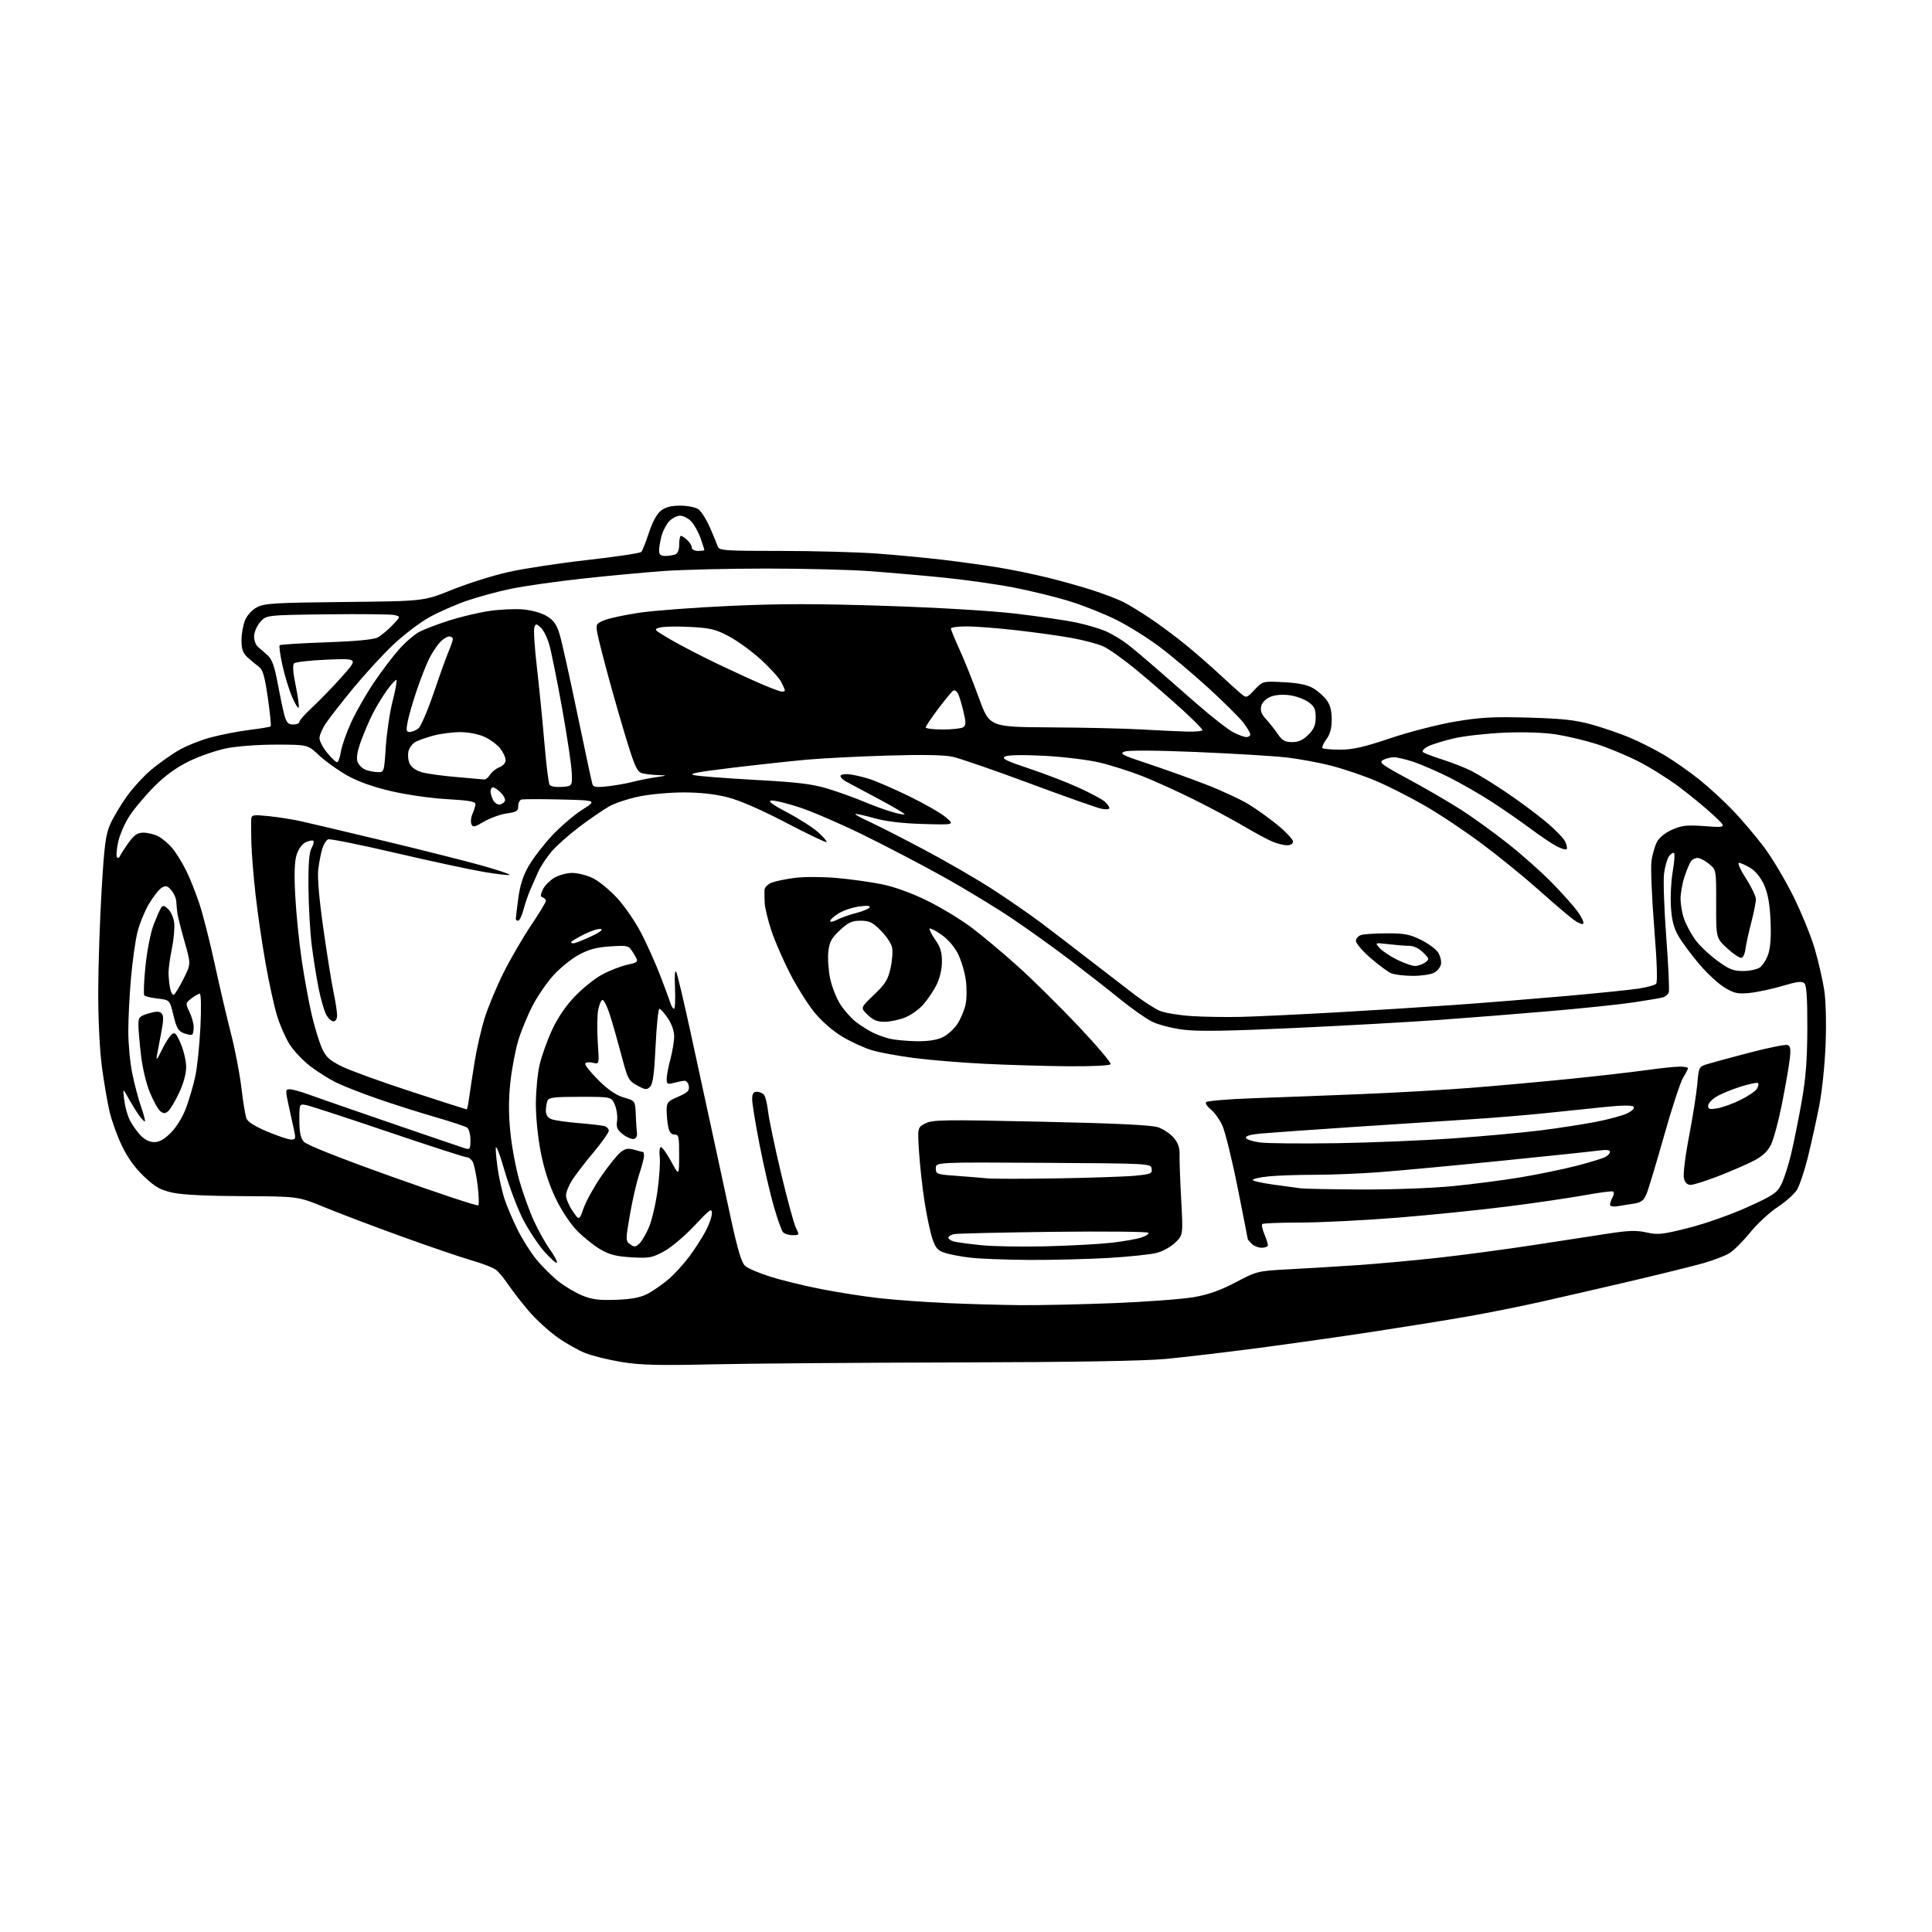 <?xml version="1.0" encoding="UTF-8" standalone="no"?>
<svg 
  version="1.1" 
  xmlns="http://www.w3.org/2000/svg" 
  xmlns:xlink="http://www.w3.org/1999/xlink" 
  xmlns:svg="http://www.w3.org/2000/svg"
  xmlns:rdf="http://www.w3.org/1999/02/22-rdf-syntax-ns#"
  xmlns:cc="http://creativecommons.org/ns#"
  xmlns:dc="http://purl.org/dc/elements/1.1/"
  viewBox="0 0 768 768"
  width="768"
  height="768"
>
<style>svg {background-color: white; }</style>"
<path stroke="none" fill="black" fill-rule="evenodd" d="M283.00,542.35C261.92,542.83 254.60,542.64 247.21,541.44C242.09,540.61 235.58,539.02 232.73,537.89C229.87,536.77 224.78,533.88 221.42,531.48C218.05,529.07 213.05,524.49 210.32,521.30C207.58,518.11 203.97,513.48 202.29,511.00C200.61,508.52 198.39,505.79 197.37,504.91C196.34,504.04 191.90,502.29 187.50,501.02C183.10,499.75 170.50,495.46 159.50,491.47C148.50,487.49 134.78,482.29 129.00,479.90C118.50,475.58 118.50,475.58 96.50,475.49C82.31,475.44 72.40,474.95 68.58,474.10C63.71,473.02 61.70,471.88 57.27,467.69C53.71,464.33 50.73,460.20 48.48,455.52C46.61,451.63 44.37,445.41 43.51,441.69C42.65,437.98 41.28,429.92 40.47,423.79C39.61,417.22 39.02,404.99 39.05,394.06C39.08,383.85 39.68,365.82 40.38,354.00C41.45,335.91 42.00,331.73 43.82,327.63C45.01,324.96 47.96,320.01 50.37,316.63C52.78,313.26 57.09,308.54 59.93,306.14C62.78,303.75 67.57,300.31 70.57,298.50C73.58,296.69 79.51,294.28 83.77,293.14C88.02,292.01 95.02,290.65 99.33,290.13C103.64,289.60 107.36,288.98 107.60,288.74C107.84,288.50 107.33,283.39 106.47,277.40C105.21,268.67 104.49,266.20 102.84,265.00C101.71,264.18 99.70,262.51 98.39,261.30C96.54,259.59 96.00,258.06 96.00,254.51C96.00,252.00 96.64,248.41 97.42,246.53C98.25,244.55 100.22,242.40 102.17,241.38C105.10,239.83 109.27,239.58 137.00,239.30C168.49,238.98 168.49,238.98 179.68,234.45C185.84,231.96 195.90,228.79 202.04,227.40C208.18,226.02 222.41,223.85 233.66,222.59C244.91,221.32 254.48,219.89 254.93,219.39C255.38,218.90 256.74,215.47 257.95,211.76C259.34,207.52 261.10,204.28 262.71,203.01C264.52,201.59 266.77,201.00 270.41,201.00C273.28,201.00 276.47,201.64 277.62,202.44C278.75,203.24 280.81,206.50 282.21,209.69C283.60,212.89 285.01,216.29 285.34,217.25C285.89,218.85 287.99,219.00 310.22,219.00C323.57,219.01 340.80,219.47 348.50,220.04C356.20,220.60 368.12,221.73 375.00,222.55C381.88,223.37 391.77,224.74 397.00,225.60C402.23,226.46 411.00,228.27 416.50,229.62C422.00,230.98 430.10,233.25 434.50,234.68C438.90,236.11 444.30,238.18 446.50,239.28C448.70,240.38 453.65,243.41 457.50,246.01C461.35,248.60 467.65,253.30 471.50,256.46C475.35,259.61 481.23,264.73 484.57,267.84C487.91,270.96 491.74,274.42 493.07,275.54C495.50,277.58 495.50,277.58 498.74,274.16C501.97,270.75 501.97,270.75 510.32,271.19C516.15,271.49 519.67,272.21 521.98,273.56C523.80,274.63 526.21,276.74 527.34,278.25C528.76,280.16 529.38,282.52 529.38,285.99C529.38,289.53 528.76,291.83 527.25,293.88C526.07,295.47 525.38,297.05 525.72,297.39C526.06,297.72 529.23,298.00 532.78,298.00C537.78,298.00 542.22,296.99 552.62,293.48C560.00,290.99 571.53,288.02 578.26,286.87C588.47,285.14 593.32,284.87 607.50,285.26C620.87,285.64 626.21,286.21 632.50,287.95C636.90,289.16 643.72,291.49 647.65,293.13C651.58,294.76 657.88,297.94 661.65,300.19C665.42,302.44 671.64,306.80 675.49,309.88C679.33,312.95 685.37,318.50 688.91,322.21C692.45,325.92 697.99,332.45 701.21,336.73C704.43,341.00 709.73,349.90 712.99,356.50C716.24,363.10 720.06,372.52 721.47,377.42C722.88,382.33 724.53,389.53 725.14,393.42C725.80,397.62 726.03,406.41 725.71,415.00C725.39,423.37 724.29,433.94 723.09,440.00C721.95,445.77 719.92,454.90 718.59,460.28C717.25,465.66 715.30,471.41 714.26,473.06C713.21,474.72 709.74,477.79 706.54,479.89C703.34,482.00 698.42,486.57 695.61,490.06C692.79,493.54 689.06,497.23 687.32,498.25C685.57,499.27 681.07,500.99 677.32,502.07C673.57,503.15 660.83,506.31 649.00,509.09C637.17,511.86 620.75,515.65 612.50,517.50C604.25,519.35 590.98,522.00 583.00,523.39C575.02,524.78 558.15,527.50 545.50,529.43C532.85,531.36 512.15,534.29 499.50,535.95C486.85,537.60 470.65,539.51 463.50,540.19C454.82,541.01 427.07,541.48 380.00,541.59C341.23,541.68 297.57,542.02 283.00,542.35zM405.50,518.82C413.20,518.89 430.07,518.52 443.00,518.00C455.93,517.48 470.15,516.41 474.62,515.63C480.43,514.61 485.15,512.94 491.24,509.72C499.63,505.30 499.91,505.23 512.12,504.58C518.93,504.23 531.25,503.47 539.50,502.92C547.75,502.36 562.43,501.02 572.11,499.94C581.80,498.86 598.67,496.61 609.61,494.93C620.55,493.25 634.00,491.18 639.50,490.34C647.42,489.12 650.55,489.03 654.54,489.92C659.04,490.93 660.84,490.73 671.26,488.10C677.80,486.45 688.03,482.84 694.54,479.90C704.87,475.22 706.36,474.22 708.09,470.83C709.16,468.73 710.92,463.30 711.99,458.76C713.07,454.22 714.95,444.88 716.17,438.00C717.84,428.56 718.40,421.41 718.44,408.80C718.48,397.01 718.14,391.74 717.29,390.89C716.35,389.95 714.45,390.17 708.59,391.91C704.46,393.13 698.62,394.39 695.61,394.70C690.92,395.19 689.50,394.90 685.73,392.69C683.31,391.27 678.77,387.11 675.65,383.46C672.52,379.80 668.78,374.78 667.33,372.30C665.34,368.90 664.57,365.99 664.22,360.52C663.96,356.52 664.28,350.21 664.93,346.50C665.57,342.80 665.82,339.48 665.47,339.13C665.12,338.79 664.22,339.34 663.48,340.36C662.73,341.39 661.83,344.54 661.48,347.36C661.13,350.19 661.54,361.63 662.38,372.79C663.22,383.95 663.66,393.72 663.36,394.50C663.06,395.28 662.07,396.15 661.16,396.44C660.25,396.72 654.94,397.63 649.38,398.46C643.81,399.29 628.73,400.86 615.88,401.96C603.02,403.06 583.27,404.63 572.00,405.44C560.73,406.25 535.08,407.69 515.00,408.62C488.29,409.87 476.34,410.06 470.44,409.33C465.95,408.77 460.42,407.35 457.94,406.11C455.50,404.88 449.90,400.95 445.50,397.38C441.10,393.80 432.32,386.93 426.00,382.11C419.68,377.29 409.10,369.69 402.50,365.24C395.90,360.78 383.30,353.14 374.50,348.26C365.70,343.38 351.34,335.88 342.59,331.61C333.83,327.33 322.60,322.50 317.62,320.88C312.64,319.25 307.65,318.06 306.53,318.23C305.12,318.44 307.11,319.91 313.00,323.00C317.68,325.46 323.20,329.00 325.28,330.88C327.35,332.75 328.84,334.49 328.58,334.75C328.32,335.01 321.08,331.55 312.48,327.05C302.60,321.89 294.07,318.17 289.27,316.94C284.27,315.66 278.31,315.00 271.80,315.00C266.36,315.00 258.45,315.71 254.21,316.58C249.97,317.44 244.62,319.19 242.32,320.46C240.03,321.74 234.74,325.34 230.58,328.47C226.42,331.61 221.39,336.04 219.40,338.33C217.42,340.63 214.97,344.30 213.97,346.50C212.97,348.70 211.49,352.07 210.67,354.00C209.85,355.93 208.67,359.41 208.05,361.75C207.43,364.09 206.49,366.00 205.96,366.00C205.43,366.00 205.01,365.66 205.03,365.25C205.05,364.84 205.49,361.19 206.02,357.15C206.69,351.99 207.91,348.15 210.12,344.29C211.85,341.26 216.02,335.83 219.39,332.22C222.75,328.62 228.16,323.97 231.41,321.91C237.32,318.16 237.32,318.16 222.91,317.81C214.99,317.62 207.94,317.64 207.25,317.84C206.56,318.05 206.00,319.23 206.00,320.47C206.00,322.39 205.32,322.82 201.45,323.35C198.95,323.70 194.90,325.15 192.45,326.58C188.51,328.89 187.94,329.00 187.37,327.53C187.02,326.62 187.25,324.75 187.87,323.39C188.49,322.02 189.00,320.32 189.00,319.60C189.00,318.64 186.02,318.13 177.75,317.68C171.47,317.33 161.67,315.93 155.58,314.52C148.38,312.85 142.42,310.73 138.09,308.31C134.48,306.29 129.45,302.69 126.91,300.32C122.29,296.00 122.29,296.00 109.71,296.00C102.40,296.00 94.07,296.63 89.82,297.51C85.79,298.34 79.17,300.64 75.11,302.63C70.14,305.06 65.64,308.32 61.42,312.54C57.96,316.00 53.54,321.23 51.60,324.16C49.66,327.10 47.56,331.89 46.94,334.82C46.31,337.74 46.14,340.44 46.54,340.82C46.94,341.19 47.46,340.97 47.70,340.31C47.93,339.66 49.45,337.30 51.07,335.06C53.40,331.85 54.65,331.00 57.06,331.00C58.73,331.00 61.37,331.66 62.93,332.46C64.49,333.27 66.97,335.36 68.44,337.11C69.92,338.86 72.38,342.82 73.92,345.90C75.46,348.98 77.90,355.10 79.34,359.50C80.78,363.90 83.52,374.70 85.42,383.50C87.33,392.30 90.22,404.68 91.85,411.00C93.48,417.32 95.33,427.00 95.97,432.50C96.61,438.00 97.51,443.46 97.98,444.62C98.54,446.00 101.48,447.84 106.35,449.87C110.48,451.59 114.73,453.00 115.79,453.00C117.50,453.00 117.63,452.58 116.89,449.25C116.44,447.19 115.45,442.69 114.70,439.25C113.42,433.34 113.45,433.00 115.20,433.00C116.22,433.00 119.63,433.95 122.77,435.10C125.92,436.26 140.65,441.37 155.50,446.47C170.35,451.57 183.51,456.06 184.75,456.44C186.82,457.08 187.00,456.82 187.00,453.19C187.00,451.02 186.44,448.82 185.75,448.30C185.06,447.78 179.32,445.87 173.00,444.05C166.68,442.23 156.32,438.94 150.00,436.74C143.68,434.54 136.25,431.62 133.50,430.26C130.75,428.89 126.16,425.99 123.30,423.81C120.44,421.62 116.77,417.74 115.14,415.17C113.51,412.60 111.25,407.45 110.12,403.72C108.98,400.00 106.92,390.55 105.53,382.72C104.15,374.90 102.36,362.65 101.57,355.50C100.77,348.35 100.03,339.12 99.92,335.00C99.81,330.88 99.79,326.65 99.86,325.62C99.99,323.91 100.60,323.80 106.75,324.42C110.46,324.80 116.20,325.70 119.50,326.42C122.80,327.15 137.88,330.72 153.00,334.35C168.12,337.98 185.57,342.38 191.77,344.13C197.97,345.87 202.83,347.51 202.57,347.77C202.31,348.02 197.69,347.50 192.30,346.60C186.91,345.69 171.10,342.29 157.16,339.04C143.23,335.79 131.21,333.37 130.46,333.65C129.71,333.94 128.66,335.60 128.12,337.34C127.58,339.08 126.86,342.75 126.52,345.50C126.12,348.70 126.84,357.14 128.52,369.00C129.96,379.18 131.78,390.57 132.57,394.32C133.36,398.06 134.00,402.23 134.00,403.57C134.00,405.04 133.42,406.00 132.53,406.00C131.71,406.00 130.40,404.75 129.61,403.21C128.82,401.68 127.49,397.07 126.67,392.96C125.84,388.86 124.61,381.23 123.95,376.00C123.28,370.77 122.68,360.43 122.62,353.00C122.53,343.41 122.89,338.82 123.83,337.16C124.56,335.88 124.90,334.57 124.59,334.25C124.27,333.93 122.93,334.17 121.60,334.77C120.17,335.42 118.70,337.39 117.96,339.63C117.08,342.30 116.90,347.07 117.36,355.95C117.71,362.85 118.87,374.42 119.94,381.66C121.01,388.89 122.81,398.74 123.95,403.54C125.09,408.35 126.89,414.21 127.93,416.58C129.50,420.12 130.88,421.41 135.67,423.83C138.88,425.44 151.32,429.97 163.33,433.88C175.34,437.80 185.32,441.00 185.52,441.00C185.72,441.00 186.16,438.86 186.51,436.25C186.86,433.64 187.84,427.23 188.68,422.00C189.52,416.77 191.34,408.90 192.72,404.50C194.11,400.10 197.49,392.02 200.23,386.55C202.98,381.07 207.87,372.65 211.11,367.83C214.35,363.02 217.00,358.65 217.00,358.12C217.00,357.60 216.44,356.98 215.76,356.75C214.78,356.43 214.78,355.78 215.74,353.67C216.41,352.20 218.43,350.10 220.23,349.00C222.03,347.90 225.27,347.01 227.43,347.00C229.60,347.00 233.29,347.93 235.64,349.07C237.99,350.20 242.32,353.74 245.27,356.92C248.22,360.11 252.53,366.38 254.86,370.86C257.19,375.33 260.69,383.16 262.63,388.25C264.57,393.34 266.40,398.29 266.69,399.25C266.99,400.21 267.56,401.00 267.95,401.00C268.35,401.00 268.51,397.29 268.32,392.75C268.10,387.43 268.29,385.21 268.86,386.50C269.34,387.60 271.80,397.95 274.32,409.50C276.85,421.05 280.70,438.82 282.89,449.00C285.07,459.18 288.53,475.15 290.56,484.50C293.26,496.91 294.79,501.97 296.22,503.24C297.30,504.19 301.80,506.11 306.21,507.50C310.61,508.90 319.69,511.11 326.36,512.42C333.04,513.74 343.45,515.36 349.50,516.04C355.55,516.72 367.48,517.59 376.00,517.98C384.52,518.37 397.80,518.74 405.50,518.82zM245.00,516.69C251.19,516.45 254.59,515.79 257.50,514.27C259.70,513.12 263.44,510.50 265.82,508.45C268.20,506.40 271.92,502.32 274.09,499.38C276.26,496.44 279.16,491.93 280.52,489.37C281.88,486.80 283.00,483.60 283.00,482.25C283.00,480.12 282.08,480.78 276.10,487.18C272.31,491.25 266.86,495.85 263.99,497.41C259.24,500.00 258.10,500.21 251.02,499.80C244.96,499.44 242.27,498.76 238.72,496.68C236.22,495.22 232.12,491.96 229.61,489.45C226.91,486.75 223.40,481.53 221.04,476.69C218.41,471.30 216.35,465.03 215.02,458.34C213.85,452.46 213.01,444.26 213.01,438.84C213.02,433.70 213.70,426.65 214.52,423.17C215.34,419.69 217.56,413.49 219.45,409.41C221.63,404.67 224.90,399.86 228.44,396.15C231.50,392.94 236.36,389.03 239.25,387.46C242.14,385.89 246.63,384.12 249.23,383.54C253.96,382.47 253.96,382.47 251.92,379.11C249.87,375.75 249.87,375.75 242.62,376.21C237.13,376.56 234.09,377.37 230.09,379.55C227.19,381.12 222.70,384.74 220.10,387.58C217.51,390.42 213.77,395.84 211.79,399.62C209.81,403.40 207.24,409.62 206.07,413.43C204.91,417.25 203.48,424.75 202.89,430.10C202.15,436.89 202.15,442.95 202.88,450.16C203.45,455.85 205.08,464.55 206.51,469.50C207.94,474.45 210.52,481.58 212.24,485.34C213.97,489.10 216.85,494.26 218.66,496.79C220.46,499.33 221.68,501.65 221.36,501.95C221.05,502.25 218.81,500.26 216.38,497.52C213.96,494.77 210.19,489.09 208.00,484.88C205.81,480.68 202.47,471.89 200.58,465.37C198.56,458.42 197.11,454.74 197.07,456.50C197.04,458.15 197.48,462.34 198.04,465.81C198.60,469.27 199.76,474.22 200.61,476.81C201.47,479.39 203.70,484.65 205.58,488.50C207.46,492.36 210.91,497.84 213.25,500.69C215.59,503.54 219.60,507.50 222.16,509.50C224.72,511.49 228.99,514.00 231.66,515.07C235.46,516.60 238.33,516.95 245.00,516.69zM409.00,500.84C399.93,500.78 389.47,500.38 385.77,499.95C382.07,499.52 377.49,498.66 375.58,498.03C372.70,497.08 371.86,496.10 370.57,492.19C369.72,489.61 368.33,483.00 367.49,477.50C366.64,472.00 365.67,463.16 365.33,457.85C364.71,448.20 364.71,448.20 367.86,446.57C370.71,445.10 375.06,445.04 413.75,445.89C443.51,446.54 457.66,447.21 460.32,448.10C462.42,448.80 465.24,450.69 466.59,452.29C468.30,454.32 468.99,456.29 468.90,458.85C468.82,460.86 469.10,468.88 469.53,476.67C470.30,490.85 470.30,490.85 467.31,493.84C465.66,495.49 462.36,497.37 459.97,498.01C457.57,498.65 448.84,499.58 440.56,500.06C432.28,500.54 418.07,500.89 409.00,500.84zM254.09,494.42C255.04,493.56 256.77,490.64 257.93,487.94C259.09,485.24 260.65,478.63 261.38,473.26C262.12,467.89 262.51,461.81 262.25,459.75C261.99,457.69 262.21,456.00 262.74,456.00C263.27,456.00 265.11,458.59 266.83,461.75C269.95,467.50 269.95,467.50 269.97,459.25C270.00,451.84 269.81,451.00 268.12,451.00C266.82,451.00 266.06,450.04 265.62,447.88C265.28,446.16 265.00,443.22 265.00,441.34C265.00,438.24 265.42,437.75 269.57,435.97C273.31,434.37 274.08,433.60 273.82,431.76C273.64,430.48 272.85,429.56 272.00,429.63C271.17,429.70 269.26,430.09 267.75,430.49C265.32,431.13 265.00,430.94 265.01,428.86C265.02,427.56 265.69,424.02 266.50,421.00C267.31,417.98 267.98,413.92 267.99,411.98C268.00,409.85 267.00,407.00 265.46,404.73C264.07,402.68 262.56,401.00 262.12,401.00C261.67,401.00 260.99,407.64 260.61,415.75C260.09,426.74 259.54,430.88 258.43,431.99C257.11,433.32 256.53,433.26 253.30,431.49C249.84,429.60 249.51,428.96 246.89,419.00C245.36,413.23 243.30,406.02 242.31,403.00C241.31,399.98 240.06,397.50 239.52,397.50C238.98,397.50 238.20,399.30 237.78,401.50C237.37,403.70 237.30,409.46 237.62,414.30C238.22,423.09 238.22,423.09 235.72,422.47C234.34,422.12 232.97,422.25 232.66,422.75C232.35,423.25 234.67,426.21 237.83,429.33C241.81,433.27 244.92,435.39 248.03,436.29C252.50,437.59 252.50,437.59 252.72,443.04C252.84,446.04 253.06,449.38 253.22,450.46C253.38,451.60 252.84,452.56 251.93,452.75C251.07,452.93 249.12,452.09 247.59,450.89C245.34,449.13 244.91,448.12 245.29,445.60C245.55,443.90 245.17,441.04 244.44,439.25C243.10,436.00 243.10,436.00 230.66,436.00C220.23,436.00 218.12,436.26 217.61,437.58C217.27,438.45 217.00,440.26 217.00,441.61C217.00,443.22 217.76,444.34 219.25,444.90C220.49,445.37 225.32,446.07 230.00,446.45C234.68,446.83 239.29,447.37 240.25,447.64C241.21,447.91 242.00,448.74 242.00,449.48C242.00,450.21 239.24,454.12 235.86,458.16C232.48,462.20 228.66,467.18 227.36,469.23C226.06,471.28 225.00,473.99 225.00,475.25C225.00,476.51 226.18,479.27 227.62,481.39C230.24,485.25 230.24,485.25 232.03,480.17C233.02,477.37 236.18,471.67 239.07,467.49C241.96,463.31 245.39,459.05 246.70,458.02C248.60,456.53 249.71,456.34 252.28,457.08C254.04,457.59 255.60,458.00 255.74,458.00C255.88,458.00 256.00,458.69 256.00,459.53C256.00,460.37 255.14,463.64 254.10,466.78C253.05,469.93 251.39,477.17 250.40,482.87C248.66,492.97 248.66,493.28 250.48,494.61C252.09,495.79 252.61,495.76 254.09,494.42zM416.00,495.42C425.62,495.18 437.28,494.54 441.91,494.01C446.53,493.48 451.82,492.55 453.67,491.95C455.51,491.34 456.80,490.48 456.52,490.04C456.25,489.60 439.26,489.43 418.76,489.67C398.27,489.92 380.49,490.32 379.25,490.58C378.01,490.83 377.00,491.47 377.00,492.00C377.00,492.53 378.01,493.22 379.25,493.53C380.49,493.84 385.33,494.49 390.00,494.98C394.68,495.47 406.38,495.67 416.00,495.42zM501.57,496.00C500.24,496.00 498.44,495.29 497.57,494.43C496.71,493.56 496.00,492.71 496.00,492.54C496.00,492.36 494.17,483.06 491.93,471.86C489.69,460.66 486.95,449.59 485.84,447.25C484.73,444.92 482.70,442.12 481.33,441.04C479.96,439.96 479.09,438.66 479.41,438.15C479.73,437.64 487.98,436.93 497.74,436.58C507.51,436.24 526.75,435.50 540.50,434.95C554.25,434.40 574.05,433.27 584.50,432.45C594.95,431.62 612.50,430.04 623.50,428.93C634.50,427.82 648.19,426.26 653.92,425.46C659.66,424.66 665.84,424.00 667.67,424.00C669.50,424.00 671.00,424.28 671.00,424.63C671.00,424.98 670.13,426.68 669.06,428.41C667.99,430.13 664.59,440.49 661.51,451.42C658.42,462.36 655.28,472.78 654.53,474.59C653.40,477.28 652.46,477.99 649.33,478.48C647.22,478.81 644.26,479.28 642.75,479.52C641.23,479.76 640.00,479.48 640.00,478.91C640.00,478.34 640.45,477.03 641.00,475.99C641.55,474.96 641.66,473.91 641.24,473.65C640.82,473.39 635.76,474.04 629.99,475.10C624.22,476.15 610.50,478.17 599.50,479.57C588.50,480.97 568.70,482.99 555.50,484.05C542.30,485.10 524.94,485.98 516.92,485.98C508.90,485.99 502.07,486.26 501.75,486.58C501.43,486.90 501.81,488.69 502.59,490.55C503.36,492.41 504.00,494.40 504.00,494.97C504.00,495.54 502.91,496.00 501.57,496.00zM315.05,491.00C313.51,491.00 311.78,490.44 311.21,489.75C310.65,489.06 309.01,484.45 307.58,479.50C306.15,474.55 303.63,463.65 301.99,455.28C300.34,446.91 299.00,438.69 299.00,437.03C299.00,434.73 299.45,434.00 300.88,434.00C301.91,434.00 303.20,434.56 303.74,435.25C304.28,435.94 305.01,438.98 305.35,442.00C305.70,445.02 308.00,455.98 310.47,466.35C312.93,476.72 315.60,486.51 316.40,488.10C317.82,490.95 317.80,491.00 315.05,491.00zM190.13,479.15C190.48,478.79 190.35,475.18 189.85,471.12C189.35,467.07 188.48,462.91 187.93,461.87C187.38,460.84 186.27,460.00 185.47,460.00C184.67,460.00 170.63,455.46 154.26,449.91C137.89,444.36 123.26,439.58 121.75,439.29C119.00,438.77 119.00,438.77 119.00,445.28C119.00,450.03 119.47,452.33 120.75,453.82C121.87,455.12 134.59,460.18 156.00,467.83C174.43,474.41 189.78,479.51 190.13,479.15zM541.00,472.84C553.14,472.91 568.96,472.33 577.34,471.52C585.51,470.73 597.88,469.12 604.84,467.94C611.81,466.77 621.71,464.71 626.87,463.38C632.02,462.04 637.08,460.49 638.12,459.94C639.15,459.38 640.00,458.43 640.00,457.83C640.00,457.09 638.44,456.95 635.25,457.39C632.64,457.75 614.98,459.61 596.00,461.51C577.02,463.42 555.42,465.43 548.00,465.98C540.58,466.54 529.05,467.00 522.40,467.00C515.74,467.00 507.53,467.29 504.15,467.64C500.77,468.00 498.00,468.62 498.00,469.04C498.00,469.45 501.71,470.29 506.25,470.91C510.79,471.52 515.62,472.18 517.00,472.37C518.38,472.57 529.17,472.78 541.00,472.84zM672.06,471.00C670.71,471.00 669.82,470.12 669.38,468.38C669.01,466.89 669.89,459.66 671.44,451.63C672.93,443.86 674.40,434.48 674.72,430.78C675.26,424.33 675.41,424.02 678.39,423.08C680.10,422.55 687.73,420.47 695.34,418.48C702.95,416.48 709.83,415.10 710.62,415.41C711.75,415.84 711.93,417.12 711.43,421.23C711.08,424.13 709.69,432.08 708.34,438.90C706.99,445.72 705.01,453.03 703.93,455.14C702.52,457.90 700.51,459.72 696.80,461.60C693.96,463.04 687.69,465.74 682.86,467.61C678.03,469.47 673.17,471.00 672.06,471.00zM420.50,468.42C433.70,468.20 447.56,467.73 451.30,467.36C457.47,466.76 458.07,466.51 457.80,464.60C457.50,462.51 457.33,462.50 414.75,462.24C372.00,461.98 372.00,461.98 372.00,464.40C372.00,466.72 372.35,466.85 380.25,467.42C384.79,467.75 390.30,468.20 392.50,468.42C394.70,468.64 407.30,468.64 420.50,468.42zM531.50,454.43C545.25,454.22 566.17,453.34 578.00,452.50C589.83,451.65 605.12,450.26 612.00,449.40C618.88,448.55 628.85,447.01 634.16,446.00C639.47,444.98 645.26,443.40 647.03,442.49C648.99,441.47 649.87,440.47 649.30,439.90C648.73,439.33 644.54,439.37 638.44,440.00C632.97,440.56 622.20,441.68 614.50,442.48C606.80,443.29 593.08,444.41 584.00,444.98C574.92,445.55 554.00,446.92 537.50,448.02C521.00,449.13 504.66,450.29 501.20,450.60C497.05,450.98 495.02,451.57 495.27,452.34C495.48,452.98 498.10,453.80 501.08,454.16C504.06,454.53 517.75,454.65 531.50,454.43zM61.30,454.00C63.36,454.00 65.35,452.88 67.96,450.25C70.13,448.07 72.63,443.99 73.94,440.50C75.17,437.20 76.82,431.57 77.60,428.00C78.38,424.43 79.31,415.54 79.67,408.25C80.04,400.54 79.93,395.01 79.40,395.02C78.91,395.03 77.41,395.88 76.08,396.90C73.70,398.73 73.69,398.83 75.33,402.28C76.25,404.22 77.00,406.90 77.00,408.23C77.00,409.57 76.75,410.92 76.44,411.22C76.14,411.53 74.66,411.32 73.15,410.75C70.88,409.89 70.18,408.71 68.95,403.61C67.48,397.50 67.48,397.50 62.78,396.96C60.20,396.66 57.77,396.11 57.39,395.73C57.01,395.35 57.20,390.15 57.81,384.17C58.41,378.20 59.83,370.88 60.96,367.91C62.09,364.93 63.43,361.84 63.94,361.04C64.75,359.78 65.15,359.83 66.84,361.35C67.91,362.33 69.00,364.78 69.24,366.81C69.49,368.84 69.08,373.42 68.34,377.00C67.60,380.57 67.00,384.91 67.00,386.62C67.00,388.34 67.28,391.15 67.62,392.86C67.96,394.57 68.65,395.72 69.14,395.41C69.64,395.10 71.37,392.24 72.98,389.04C75.91,383.23 75.91,383.23 73.38,374.36C71.99,369.49 70.70,364.38 70.51,363.00C70.32,361.62 70.13,359.54 70.08,358.36C70.04,357.18 69.18,355.21 68.18,353.98C66.72,352.17 65.99,351.94 64.43,352.78C63.37,353.35 61.07,356.22 59.31,359.16C57.56,362.10 55.46,367.20 54.64,370.50C53.82,373.80 52.67,381.98 52.08,388.67C51.48,395.37 51.00,404.95 51.00,409.96C51.00,414.98 51.71,422.55 52.59,426.79C53.46,431.03 55.03,436.94 56.07,439.93C57.12,442.92 57.80,445.53 57.60,445.74C57.39,445.94 56.32,444.85 55.23,443.31C54.14,441.76 52.25,438.70 51.03,436.50C48.80,432.50 48.80,432.50 49.38,437.27C49.70,439.89 50.70,443.49 51.60,445.27C52.49,447.05 54.39,449.74 55.80,451.25C57.48,453.04 59.40,454.00 61.30,454.00zM66.83,441.73C65.64,442.71 65.01,442.71 63.75,441.73C62.87,441.05 61.01,437.72 59.60,434.33C58.12,430.77 56.61,424.41 56.03,419.33C55.47,414.47 55.01,409.06 55.01,407.29C55.00,404.41 55.41,403.96 59.03,402.87C62.06,401.96 63.35,401.95 64.21,402.81C65.07,403.67 65.05,405.52 64.14,410.23C63.48,413.68 62.69,417.85 62.39,419.50C61.97,421.79 62.41,421.32 64.26,417.50C65.59,414.75 67.37,411.93 68.21,411.24C69.52,410.15 70.05,410.68 71.87,414.92C73.04,417.64 74.00,421.81 74.00,424.19C74.00,426.85 72.91,430.80 71.16,434.50C69.60,437.80 67.65,441.05 66.83,441.73zM682.75,440.56C684.81,440.20 688.95,438.69 691.95,437.20C694.95,435.72 697.86,433.73 698.41,432.80C698.97,431.86 699.18,430.84 698.87,430.53C698.56,430.22 695.42,430.87 691.90,431.97C688.38,433.07 684.04,434.87 682.25,435.97C680.46,437.07 679.00,438.70 679.00,439.60C679.00,440.93 679.68,441.10 682.75,440.56zM424.19,423.85C415.01,423.77 400.07,423.32 391.00,422.86C381.93,422.40 369.51,421.37 363.41,420.58C357.31,419.79 349.82,418.42 346.78,417.54C343.74,416.65 338.38,414.21 334.87,412.11C331.00,409.78 326.63,405.98 323.72,402.41C321.09,399.17 316.73,392.23 314.03,386.97C311.33,381.71 308.01,374.06 306.64,369.96C305.28,365.86 304.08,360.93 303.98,359.00C303.88,357.07 303.84,354.70 303.90,353.73C303.95,352.75 305.24,351.47 306.75,350.87C308.26,350.28 312.43,349.42 316.00,348.96C319.57,348.50 327.00,348.52 332.50,349.00C338.00,349.48 346.10,350.61 350.50,351.49C355.47,352.50 362.28,354.96 368.50,358.00C374.00,360.69 382.03,365.56 386.35,368.82C390.66,372.09 398.88,378.98 404.61,384.13C410.35,389.28 421.12,399.93 428.56,407.78C435.99,415.64 441.81,422.50 441.48,423.03C441.13,423.60 434.04,423.94 424.19,423.85zM364.35,413.90C368.84,413.97 372.40,413.43 374.69,412.34C376.61,411.43 379.24,409.07 380.54,407.09C381.84,405.12 383.31,401.66 383.81,399.42C384.30,397.18 384.36,392.76 383.93,389.61C383.51,386.46 382.11,381.78 380.83,379.20C379.42,376.36 376.83,373.36 374.26,371.58C371.93,369.96 369.81,368.86 369.54,369.13C369.27,369.39 370.28,371.39 371.78,373.56C373.89,376.62 374.48,378.61 374.43,382.50C374.38,385.56 373.51,389.14 372.17,391.72C370.97,394.04 368.63,397.49 366.98,399.37C365.33,401.25 362.10,403.54 359.80,404.46C357.51,405.38 353.88,406.15 351.75,406.18C348.80,406.22 347.15,405.56 344.93,403.43C341.99,400.62 341.99,400.62 347.39,395.48C351.94,391.14 352.98,389.47 354.03,384.78C354.71,381.72 354.96,377.96 354.57,376.42C354.19,374.89 352.15,371.92 350.05,369.82C346.85,366.62 345.56,366.00 342.08,366.00C338.65,366.00 337.21,366.66 333.86,369.79C330.51,372.91 329.71,374.40 329.27,378.31C328.98,380.91 329.31,385.75 330.02,389.07C330.72,392.39 332.59,397.06 334.18,399.46C335.77,401.85 338.51,404.91 340.28,406.26C342.05,407.60 344.95,409.45 346.72,410.36C348.49,411.27 351.64,412.42 353.72,412.91C355.80,413.40 360.58,413.84 364.35,413.90zM493.50,404.22C499.55,404.07 516.42,403.27 531.00,402.45C545.58,401.63 566.95,400.28 578.50,399.46C590.05,398.64 609.85,397.05 622.50,395.93C635.15,394.81 648.16,393.48 651.42,392.97C654.68,392.47 657.78,391.62 658.32,391.08C658.95,390.45 658.68,382.47 657.55,368.42C656.60,356.49 656.12,344.66 656.50,342.13C656.88,339.60 657.86,336.24 658.67,334.68C659.57,332.94 661.93,331.03 664.71,329.81C668.61,328.08 670.53,327.88 677.89,328.42C686.50,329.05 686.50,329.05 681.00,323.94C677.98,321.12 671.90,316.12 667.50,312.82C663.10,309.51 655.67,304.88 651.00,302.52C646.33,300.17 638.90,297.11 634.50,295.72C630.10,294.34 623.02,292.65 618.77,291.97C614.00,291.21 606.16,290.93 598.27,291.24C591.25,291.53 582.12,292.54 578.00,293.50C573.88,294.46 569.21,295.90 567.64,296.71C566.06,297.51 565.16,298.53 565.64,298.96C566.11,299.39 569.61,300.73 573.41,301.94C577.22,303.15 582.43,305.20 585.00,306.50C587.57,307.80 593.68,311.56 598.58,314.86C603.49,318.15 610.56,323.38 614.30,326.49C618.04,329.59 621.60,333.23 622.21,334.57C622.82,335.91 623.07,337.26 622.76,337.58C622.44,337.89 620.68,337.37 618.84,336.43C617.00,335.48 612.35,332.36 608.50,329.48C604.65,326.60 597.67,321.77 593.00,318.74C588.33,315.71 580.68,311.33 576.02,308.99C571.35,306.66 565.05,303.91 562.02,302.90C558.98,301.88 555.46,301.04 554.18,301.02C552.91,301.01 550.95,301.49 549.82,302.10C548.00,303.07 549.13,303.92 560.14,309.87C566.94,313.54 576.33,319.01 581.00,322.02C585.67,325.03 594.00,331.06 599.50,335.41C605.00,339.76 612.83,346.72 616.90,350.88C620.97,355.04 625.58,360.20 627.13,362.34C628.69,364.49 629.71,366.67 629.39,367.17C629.08,367.68 627.17,366.85 625.16,365.33C623.15,363.81 617.07,358.60 611.65,353.76C606.23,348.91 596.23,340.77 589.43,335.66C582.63,330.56 572.20,323.60 566.25,320.19C560.31,316.79 551.63,312.39 546.97,310.42C542.31,308.45 534.45,305.77 529.50,304.47C524.55,303.17 516.23,301.63 511.00,301.06C505.77,300.49 489.80,299.53 475.50,298.93C459.36,298.26 448.57,298.20 447.04,298.77C444.90,299.58 446.02,300.17 456.04,303.49C462.34,305.57 472.63,309.25 478.90,311.66C485.18,314.07 493.00,317.68 496.28,319.67C499.57,321.67 504.90,325.50 508.13,328.19C511.36,330.87 514.00,333.73 514.00,334.54C514.00,335.41 513.04,336.00 511.62,336.00C510.31,336.00 507.71,335.36 505.83,334.57C503.95,333.79 498.90,331.07 494.60,328.53C490.31,325.99 481.55,321.29 475.15,318.09C468.74,314.89 459.43,310.65 454.44,308.66C449.46,306.68 441.59,304.17 436.94,303.09C432.30,302.00 422.38,300.81 414.89,300.43C406.37,300.00 400.61,300.12 399.50,300.74C398.06,301.54 399.96,302.48 409.11,305.52C415.37,307.59 424.30,311.04 428.95,313.18C433.60,315.31 438.22,317.79 439.20,318.68C440.19,319.58 441.00,320.73 441.00,321.23C441.00,321.75 439.57,321.86 437.75,321.47C435.96,321.09 423.10,316.54 409.18,311.36C395.25,306.18 381.52,301.44 378.68,300.83C375.20,300.08 366.58,299.93 352.50,300.36C340.95,300.71 326.55,301.45 320.50,302.00C314.45,302.55 301.19,303.99 291.03,305.21C276.83,306.92 273.36,307.60 276.03,308.16C277.94,308.56 288.95,309.41 300.50,310.04C317.47,310.98 322.98,311.66 329.22,313.57C333.46,314.88 339.76,317.14 343.22,318.60C346.67,320.05 351.68,321.90 354.35,322.69C357.02,323.49 359.38,323.95 359.60,323.73C359.83,323.51 355.17,320.74 349.25,317.59C343.34,314.43 337.51,311.32 336.31,310.67C335.10,310.03 334.11,309.05 334.11,308.50C334.11,307.95 335.55,307.62 337.30,307.77C339.06,307.92 342.75,308.75 345.50,309.62C348.25,310.49 355.45,313.61 361.50,316.56C367.55,319.50 374.07,323.26 376.00,324.91C379.50,327.91 379.50,327.91 367.00,327.55C358.42,327.30 352.23,326.56 347.25,325.16C343.26,324.04 340.00,323.35 340.00,323.62C340.00,323.89 342.59,325.29 345.75,326.72C348.91,328.16 358.70,333.16 367.50,337.83C376.30,342.50 388.59,349.62 394.81,353.66C401.02,357.70 409.57,363.62 413.81,366.81C418.04,370.00 426.68,376.61 433.00,381.51C439.32,386.41 447.43,392.64 451.00,395.36C454.57,398.08 459.07,400.98 461.00,401.80C462.93,402.63 468.55,403.57 473.50,403.90C478.45,404.23 487.45,404.37 493.50,404.22zM561.50,387.92C558.20,387.90 554.43,387.44 553.12,386.92C551.80,386.39 548.09,383.68 544.87,380.88C541.64,378.09 539.00,375.00 539.00,374.02C539.00,373.01 539.98,371.97 541.25,371.63C542.49,371.30 547.12,371.02 551.55,371.01C558.25,371.00 560.49,371.44 564.86,373.62C567.74,375.05 570.79,377.28 571.63,378.56C572.47,379.84 573.01,381.91 572.83,383.17C572.65,384.42 571.38,386.02 570.00,386.71C568.62,387.40 564.80,387.95 561.50,387.92zM692.89,386.00C695.45,386.00 698.47,385.36 699.59,384.57C700.71,383.79 702.22,381.36 702.94,379.18C703.80,376.58 704.10,372.00 703.81,365.86C703.50,359.22 702.76,355.13 701.26,351.78C699.94,348.85 697.87,346.28 695.82,345.03C693.99,343.92 691.95,343.01 691.27,343.00C690.60,343.00 691.83,345.77 694.02,349.16C696.21,352.54 698.00,356.28 698.00,357.47C698.00,358.65 697.13,362.97 696.07,367.06C695.01,371.15 694.00,375.82 693.82,377.42C693.64,379.03 692.96,380.52 692.30,380.74C691.64,380.96 689.09,379.28 686.63,377.01C682.16,372.89 682.16,372.89 682.20,359.33C682.24,345.77 682.24,345.77 679.37,343.42C677.79,342.13 675.77,341.06 674.87,341.04C673.98,341.02 672.80,341.56 672.26,342.25C671.72,342.94 670.54,345.72 669.64,348.43C668.74,351.14 668.02,355.19 668.04,357.43C668.07,359.67 668.70,363.21 669.44,365.30C670.19,367.39 672.08,370.96 673.65,373.23C675.22,375.50 679.14,379.30 682.36,381.68C687.30,385.32 688.96,386.00 692.89,386.00zM562.51,384.00C563.67,384.00 565.46,383.38 566.49,382.63C568.28,381.32 568.25,381.16 565.72,378.63C564.14,377.05 561.97,376.00 560.30,375.99C558.76,375.99 555.02,375.69 552.00,375.34C546.50,374.70 546.50,374.70 548.38,376.83C549.42,378.00 552.55,380.09 555.33,381.48C558.12,382.86 561.34,384.00 562.51,384.00zM227.97,375.00C228.51,375.00 231.54,373.81 234.72,372.35C238.35,370.68 239.88,369.54 238.83,369.29C237.91,369.07 234.88,370.04 232.08,371.46C229.29,372.88 227.00,374.25 227.00,374.52C227.00,374.78 227.44,375.00 227.97,375.00zM332.85,365.58C334.42,364.77 337.80,363.58 340.37,362.93C342.93,362.28 345.32,361.29 345.67,360.72C346.10,360.03 344.72,359.90 341.53,360.34C338.89,360.70 335.22,361.93 333.37,363.08C331.52,364.23 330.00,365.59 330.00,366.11C330.00,366.63 331.28,366.39 332.85,365.58zM198.73,319.81C199.61,319.64 200.51,318.97 200.73,318.31C200.95,317.66 200.20,316.20 199.06,315.06C197.93,313.93 196.55,313.00 196.00,313.00C195.45,313.00 195.00,313.70 195.00,314.57C195.00,315.43 195.48,317.03 196.07,318.13C196.65,319.22 197.85,319.98 198.73,319.81zM223.34,312.80C227.50,312.50 227.50,312.50 227.27,307.00C227.14,303.98 225.42,292.50 223.44,281.50C221.46,270.50 219.18,259.19 218.38,256.37C217.58,253.55 216.05,250.45 214.99,249.49C213.20,247.87 212.99,247.86 212.41,249.38C212.06,250.28 212.52,257.43 213.42,265.26C214.33,273.09 215.66,286.53 216.39,295.11C217.12,303.70 218.04,311.26 218.45,311.92C218.88,312.62 220.89,312.98 223.34,312.80zM241.76,312.55C244.92,312.17 249.30,311.39 251.50,310.81C253.70,310.23 257.75,309.42 260.50,309.00C265.46,308.25 265.47,308.25 261.50,308.11C259.30,308.03 256.49,307.70 255.25,307.37C253.39,306.87 252.40,304.84 249.53,295.63C247.63,289.51 244.29,277.98 242.11,270.00C239.93,262.02 237.84,253.81 237.46,251.75C236.81,248.18 236.94,247.92 240.18,246.57C242.05,245.79 248.29,244.44 254.04,243.58C259.79,242.72 276.20,241.49 290.50,240.84C310.35,239.95 324.90,239.95 352.00,240.84C373.15,241.54 394.17,242.80 404.00,243.96C413.07,245.03 423.83,246.61 427.89,247.47C431.96,248.33 437.28,249.92 439.72,251.00C442.16,252.07 446.04,254.42 448.33,256.20C450.62,257.99 455.43,262.01 459.00,265.15C462.57,268.28 470.23,274.96 476.00,280.00C481.77,285.04 488.17,290.02 490.21,291.08C492.25,292.14 494.61,293.00 495.46,293.00C496.31,293.00 497.00,292.52 497.00,291.93C497.00,291.35 495.76,289.24 494.25,287.26C492.74,285.28 486.48,279.07 480.34,273.46C474.20,267.86 465.43,260.47 460.84,257.04C456.25,253.61 448.67,248.87 443.99,246.51C439.31,244.15 430.98,240.81 425.49,239.10C419.99,237.38 409.88,234.89 403.00,233.56C396.12,232.23 383.52,230.44 375.00,229.59C366.48,228.74 353.20,227.59 345.50,227.03C337.80,226.47 319.35,226.01 304.50,226.01C289.65,226.01 271.20,226.46 263.50,227.01C255.80,227.57 241.18,228.94 231.00,230.07C220.82,231.19 208.29,232.98 203.13,234.05C197.98,235.11 190.07,237.26 185.54,238.82C181.01,240.38 174.26,243.36 170.54,245.44C166.81,247.53 160.38,252.44 156.24,256.36C152.10,260.29 145.02,268.00 140.49,273.50C135.97,279.00 131.08,285.25 129.63,287.39C128.18,289.53 127.00,292.24 127.00,293.41C127.00,294.58 128.38,297.22 130.07,299.27C131.76,301.32 133.52,303.00 133.98,303.00C134.45,303.00 135.14,301.09 135.52,298.75C135.91,296.41 137.74,291.18 139.61,287.12C141.47,283.06 145.44,276.08 148.43,271.62C151.43,267.15 155.98,261.12 158.54,258.22C161.11,255.31 164.85,252.10 166.86,251.08C168.86,250.07 174.10,248.08 178.50,246.67C182.90,245.25 189.99,243.56 194.26,242.91C198.52,242.26 204.70,241.97 207.98,242.26C211.55,242.59 215.36,243.68 217.46,244.97C220.18,246.65 221.31,248.31 222.51,252.32C223.36,255.17 226.53,269.43 229.55,284.00C232.58,298.57 235.27,311.11 235.54,311.86C235.91,312.91 237.35,313.07 241.76,312.55zM192.51,309.86C193.06,309.94 194.09,309.08 194.79,307.96C195.49,306.84 197.17,305.50 198.53,304.99C199.95,304.45 201.00,303.25 201.00,302.16C201.00,301.12 200.02,299.03 198.83,297.51C197.63,295.99 194.82,293.92 192.58,292.90C190.21,291.82 186.20,291.04 183.00,291.03C179.97,291.03 175.23,291.63 172.45,292.37C169.68,293.11 166.42,294.24 165.22,294.88C164.01,295.53 162.74,297.20 162.38,298.60C162.03,300.00 162.23,302.22 162.83,303.52C163.50,305.00 165.34,306.30 167.70,306.98C169.79,307.57 176.00,308.44 181.50,308.89C187.00,309.35 191.95,309.79 192.51,309.86zM150.10,306.94C152.69,307.00 152.70,306.96 153.36,296.86C153.73,291.29 154.94,283.13 156.06,278.75C157.19,274.36 157.89,270.55 157.62,270.29C157.36,270.03 155.72,271.77 153.98,274.16C152.24,276.55 149.67,280.75 148.26,283.50C146.86,286.25 144.72,291.23 143.51,294.56C142.02,298.67 141.58,301.33 142.13,302.83C142.58,304.05 143.98,305.46 145.23,305.96C146.48,306.46 148.67,306.90 150.10,306.94zM513.65,295.00C516.19,295.00 517.96,294.20 520.08,292.08C522.34,289.82 523.00,288.24 523.00,285.15C523.00,281.86 522.48,280.76 520.09,279.06C518.48,277.92 515.12,276.70 512.61,276.36C509.81,275.98 506.88,276.22 505.01,276.99C503.20,277.74 501.73,279.24 501.36,280.69C500.92,282.46 501.43,283.87 503.21,285.82C504.57,287.29 506.68,289.96 507.91,291.75C509.71,294.38 510.81,295.00 513.65,295.00zM162.88,290.97C163.77,290.95 165.30,290.33 166.28,289.59C167.26,288.84 170.03,282.44 172.43,275.37C174.83,268.29 177.51,260.83 178.40,258.78C179.28,256.74 180.00,254.60 180.00,254.03C180.00,253.46 179.34,253.00 178.54,253.00C177.74,253.00 176.12,254.01 174.95,255.25C173.78,256.49 171.90,259.30 170.77,261.50C169.63,263.70 167.40,269.32 165.80,274.00C164.21,278.68 162.53,284.41 162.08,286.75C161.38,290.34 161.51,291.00 162.88,290.97zM471.75,290.82C475.19,290.92 478.00,290.65 478.00,290.21C478.00,289.78 474.29,286.04 469.75,281.91C465.21,277.78 457.24,270.86 452.02,266.54C446.81,262.22 440.74,257.89 438.52,256.92C436.31,255.94 430.68,254.45 426.00,253.60C421.32,252.75 411.43,251.37 404.00,250.53C396.57,249.69 387.69,249.00 384.25,249.00C380.81,249.00 378.00,249.39 378.00,249.86C378.00,250.33 379.53,254.04 381.39,258.11C383.26,262.17 386.71,270.79 389.06,277.25C393.33,289.00 393.33,289.00 417.41,289.14C430.66,289.21 446.90,289.58 453.50,289.96C460.10,290.34 468.31,290.73 471.75,290.82zM374.75,289.98C378.46,289.98 382.12,289.58 382.88,289.10C384.02,288.37 384.04,287.33 382.99,282.86C382.30,279.91 381.32,276.70 380.82,275.72C380.31,274.74 379.46,274.21 378.93,274.54C378.39,274.87 375.72,278.10 372.98,281.72C370.24,285.34 368.00,288.68 368.00,289.15C368.00,289.62 371.04,289.99 374.75,289.98zM116.55,288.00C117.90,288.00 119.00,287.53 119.00,286.96C119.00,286.38 121.28,283.82 124.06,281.25C126.84,278.69 132.12,273.24 135.78,269.15C142.44,261.71 142.44,261.71 130.16,262.21C123.41,262.49 117.44,263.16 116.90,263.70C116.26,264.34 116.47,267.36 117.52,272.42C118.39,276.68 118.95,280.65 118.75,281.25C118.55,281.84 117.37,279.96 116.13,277.07C114.88,274.18 113.14,268.48 112.26,264.41C111.37,260.34 110.89,256.78 111.18,256.49C111.47,256.20 119.76,255.68 129.60,255.34C140.97,254.95 148.41,254.26 150.00,253.45C151.38,252.74 154.03,250.58 155.89,248.64C159.29,245.11 159.29,245.11 156.87,244.50C155.54,244.17 143.51,244.03 130.14,244.20C105.82,244.50 105.82,244.50 103.41,247.31C102.06,248.88 101.00,251.39 101.00,253.02C101.00,254.61 101.72,256.50 102.60,257.21C103.47,257.92 105.21,259.43 106.46,260.57C108.14,262.10 109.15,264.93 110.37,271.57C111.28,276.48 112.48,282.19 113.05,284.25C113.89,287.28 114.56,288.00 116.55,288.00zM310.75,274.92C311.44,274.96 312.00,274.75 312.00,274.45C312.00,274.15 311.34,272.63 310.54,271.07C309.73,269.52 306.14,265.56 302.56,262.27C298.97,258.99 293.25,254.81 289.85,253.00C284.49,250.14 282.44,249.64 274.42,249.22C269.34,248.95 263.93,249.05 262.39,249.44C259.69,250.12 259.83,250.27 266.55,254.22C270.37,256.46 278.68,260.76 285.00,263.79C291.32,266.81 299.43,270.53 303.00,272.06C306.57,273.59 310.06,274.88 310.75,274.92zM264.42,221.00C265.75,221.00 267.55,220.73 268.42,220.39C269.43,220.00 270.00,218.56 270.00,216.39C270.00,214.53 270.30,213.00 270.67,213.00C271.04,213.00 272.17,213.74 273.17,214.65C274.18,215.57 275.00,216.92 275.00,217.65C275.00,218.42 276.07,219.00 277.50,219.00C278.88,219.00 280.00,218.83 280.00,218.63C280.00,218.42 279.31,216.30 278.47,213.90C277.62,211.51 275.97,208.53 274.79,207.28C273.61,206.03 271.62,205.00 270.36,205.00C269.11,205.00 267.16,205.99 266.03,207.20C264.91,208.40 263.54,210.99 263.00,212.95C262.46,214.90 262.01,217.51 262.01,218.75C262.00,220.46 262.58,221.00 264.42,221.00z" />

</svg>